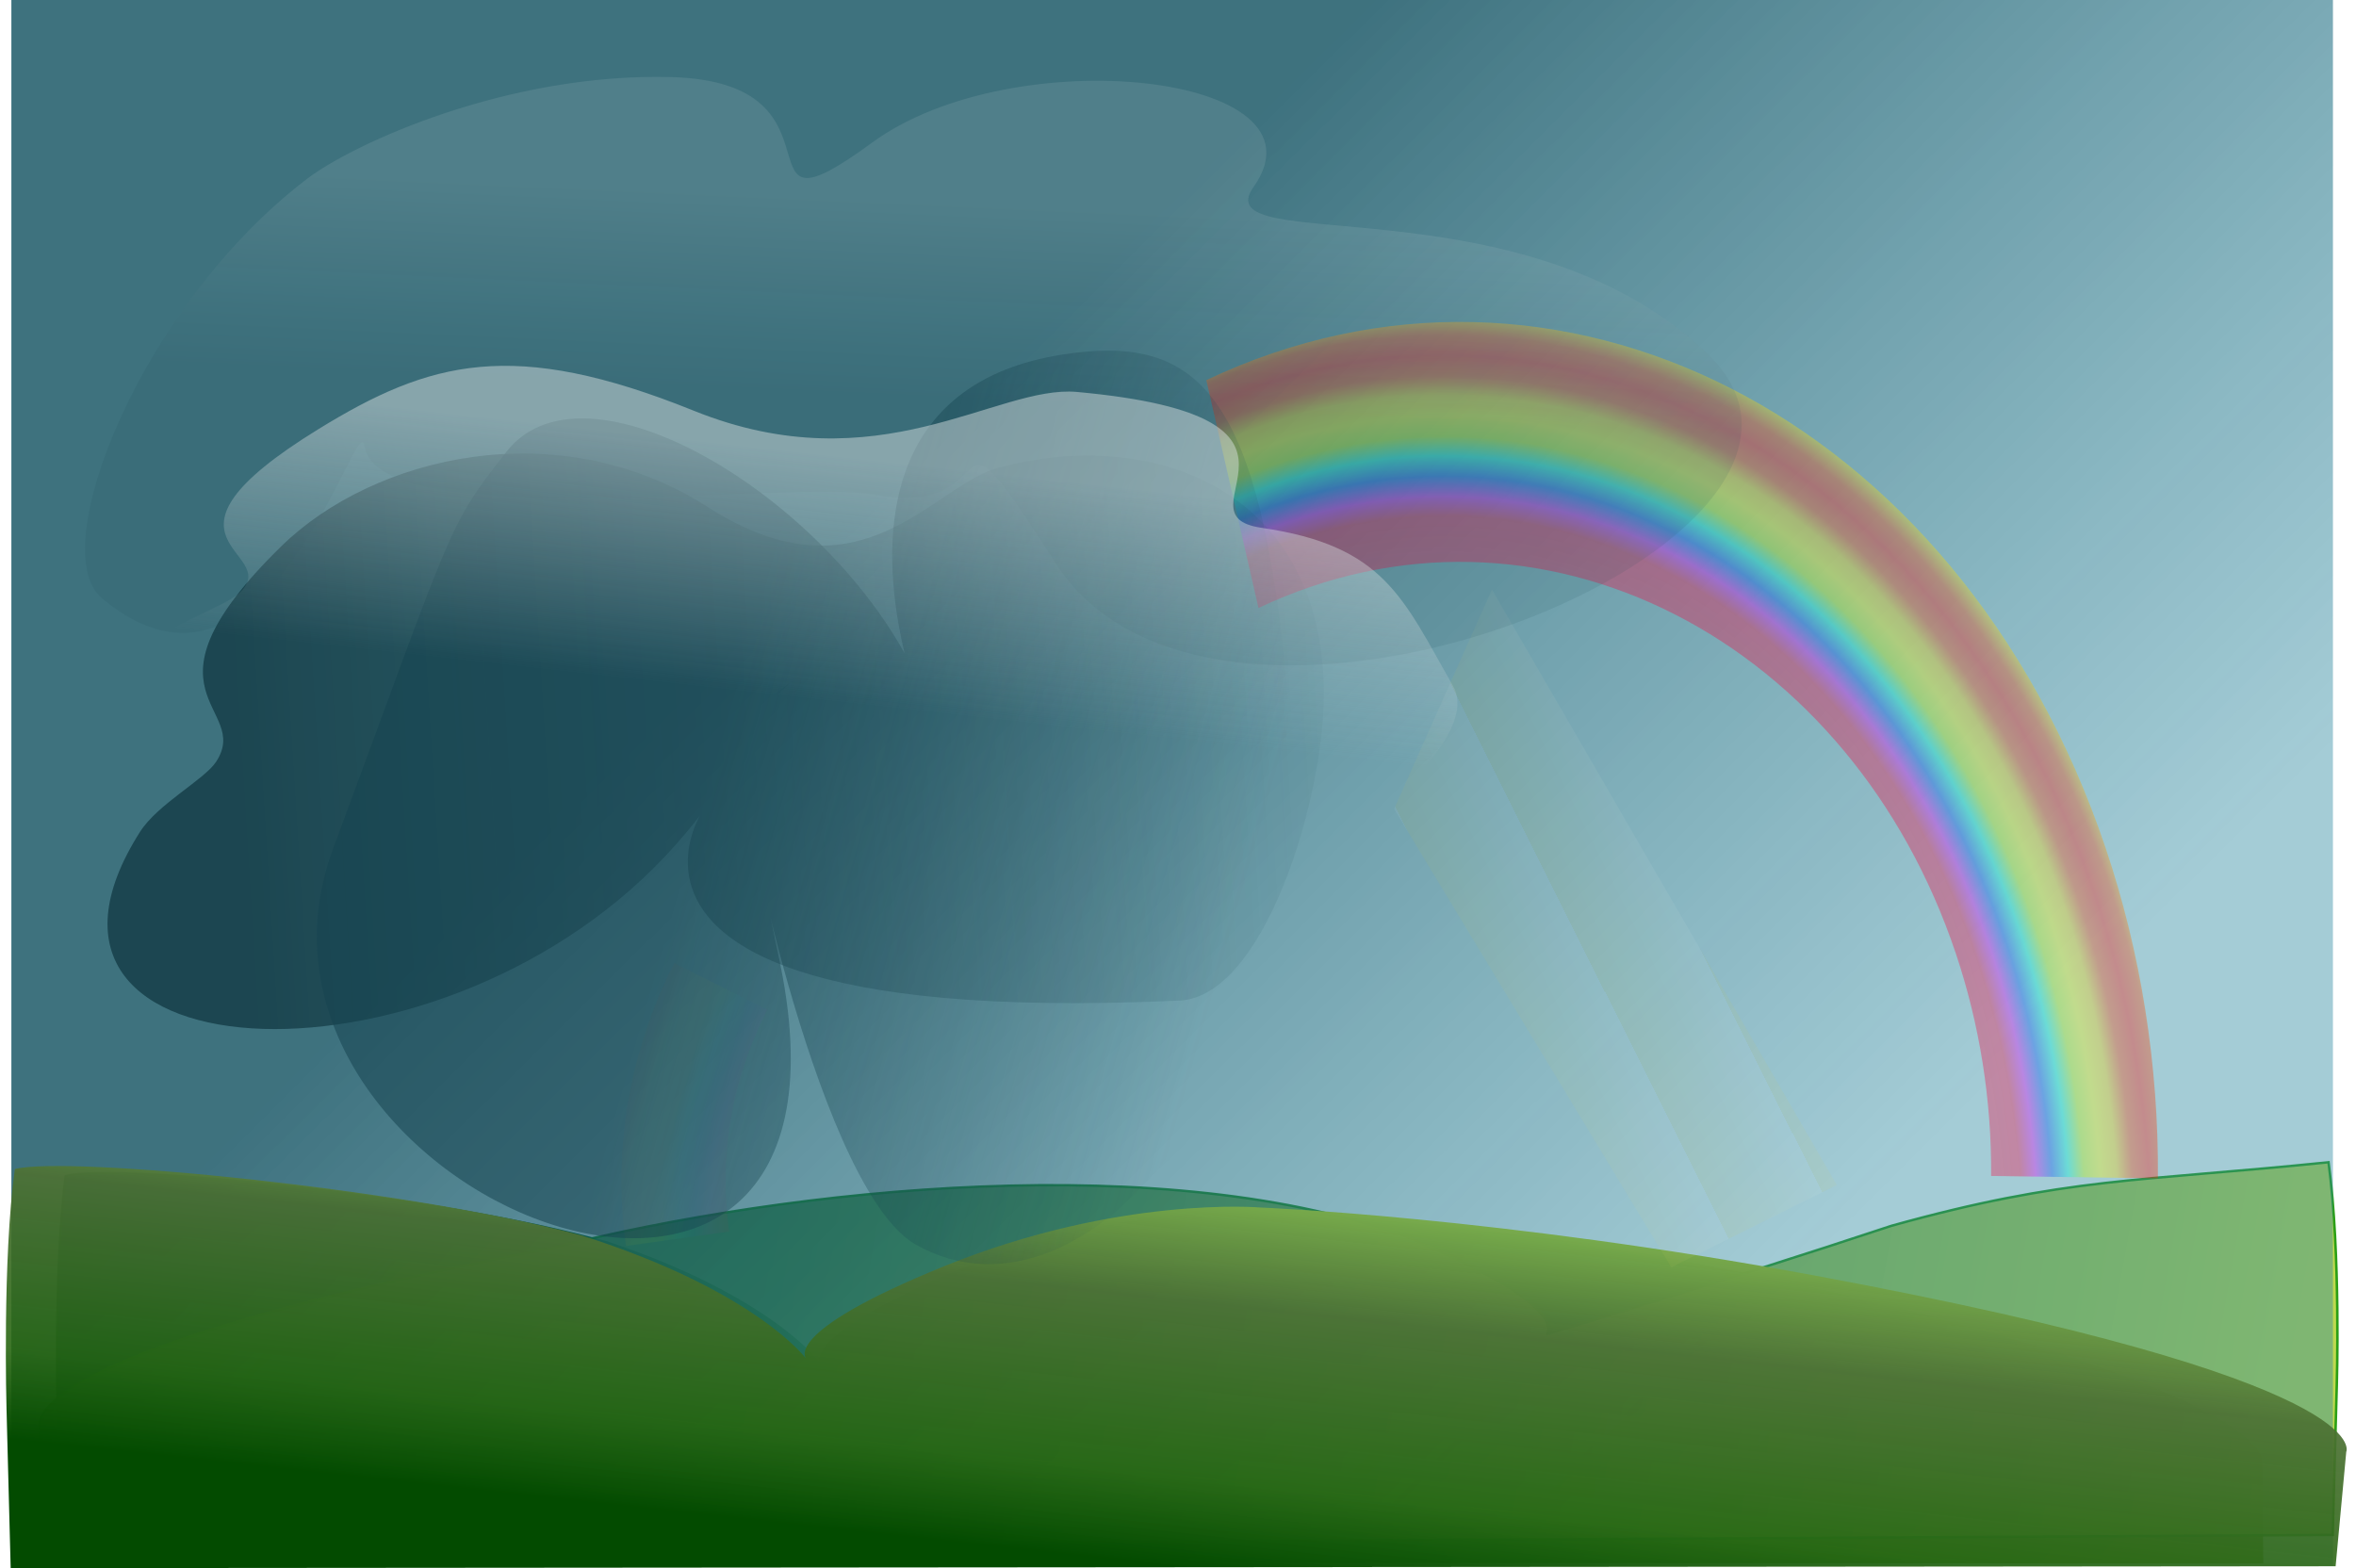 <svg xmlns="http://www.w3.org/2000/svg" xmlns:xlink="http://www.w3.org/1999/xlink" viewBox="0 0 827.77 551"><defs><linearGradient id="b"><stop offset="0" stop-color="#da0000" stop-opacity="0"/><stop offset=".819" stop-color="#f80040"/><stop offset=".841" stop-color="#e100f8"/><stop offset=".864" stop-color="#0055f9"/><stop offset=".887" stop-color="#00fad6"/><stop offset=".909" stop-color="#bcfb00"/><stop offset=".932" stop-color="#fbfa00"/><stop offset=".955" stop-color="#fdd300"/><stop offset=".977" stop-color="#fe4100"/><stop offset="1" stop-color="#ff1000"/></linearGradient><linearGradient id="g" y2="1014.7" gradientUnits="userSpaceOnUse" x2="1027.6" y1="895.89" x1="336.7"><stop offset="0" stop-color="#3c7f29"/><stop offset="1" stop-color="#b4d435" stop-opacity=".973"/></linearGradient><linearGradient id="d" y2="672.86" gradientUnits="userSpaceOnUse" x2="26.819" gradientTransform="matrix(-.738 0 0 .591 767.21 427.85)" y1="194.55" x1="753.95"><stop offset="0" stop-color="#002b4d"/><stop offset=".251" stop-color="#00681a"/><stop offset=".665" stop-color="#0a8c0f"/><stop offset=".79" stop-color="#4b9604"/><stop offset="1" stop-color="#759512"/></linearGradient><linearGradient id="c" y2="672.86" gradientUnits="userSpaceOnUse" x2="26.819" gradientTransform="matrix(-.738 0 0 .591 767.21 427.85)" y1="194.55" x1="753.95"><stop offset="0" stop-color="#003b24"/><stop offset=".417" stop-color="#0a8c0f"/><stop offset="1" stop-color="#759512"/></linearGradient><linearGradient id="f" y2="672.86" gradientUnits="userSpaceOnUse" x2="26.819" gradientTransform="matrix(-.999 0 0 .809 1054.4 470.05)" y1="510.43" x1="566.28"><stop offset="0" stop-color="#127f00"/><stop offset="1" stop-color="#149500"/></linearGradient><linearGradient id="i" y2="695.45" gradientUnits="userSpaceOnUse" x2="546.87" gradientTransform="matrix(.767 0 0 .44 -28.078 559.67)" y1="400.71" x1="602.94"><stop offset="0" stop-color="#7baf4d"/><stop offset=".3" stop-color="#4d7134" stop-opacity=".924"/><stop offset=".761" stop-color="#26650f" stop-opacity=".892"/><stop offset="1" stop-color="#034b00"/></linearGradient><linearGradient id="u" y2="230.19" gradientUnits="userSpaceOnUse" x2="321.35" y1="148.78" x1="340.1"><stop offset="0" stop-color="#dbe3e2"/><stop offset="1" stop-color="#164450" stop-opacity=".901"/></linearGradient><linearGradient id="q" y2="368.33" gradientUnits="userSpaceOnUse" x2="606.1" y1="400.53" x1="88.299"><stop offset="0" stop-color="#00222b"/><stop offset="1" stop-color="#164450" stop-opacity=".094"/></linearGradient><linearGradient id="k" y2="447.73" spreadMethod="repeat" gradientUnits="userSpaceOnUse" x2="568.32" y1="470.57" x1="450.44"><stop offset="0" stop-color="#e2c200" stop-opacity=".911"/><stop offset="1" stop-color="#fffffd" stop-opacity=".894"/></linearGradient><linearGradient id="s" y2="345.97" xlink:href="#a" gradientUnits="userSpaceOnUse" x2="553.56" y1="236.12" x1="338.69"/><linearGradient id="h" y2="605.92" gradientUnits="userSpaceOnUse" y1="217.6" gradientTransform="matrix(.773 0 0 .73 -27.381 312.8)" x2="819.87" x1="411.01"><stop offset="0" stop-color="#045"/><stop offset="1" stop-color="#2c89a0" stop-opacity=".57"/></linearGradient><linearGradient id="a"><stop offset="0" stop-color="#164450"/><stop offset="1" stop-color="#164450" stop-opacity="0"/></linearGradient><linearGradient id="v" y2="398.2" gradientUnits="userSpaceOnUse" x2="338.24" y1="247.11" x1="364.93"><stop offset="0" stop-color="#dbe2e3" stop-opacity=".755"/><stop offset="1" stop-color="#dbe2e3" stop-opacity="0"/></linearGradient><filter id="r" height="1.386" width="1.201" color-interpolation-filters="sRGB" y="-.193" x="-.101"><feGaussianBlur stdDeviation="19.547"/></filter><filter id="n" height="1.163" width="1.877" color-interpolation-filters="sRGB" y="-.082" x="-.438"><feGaussianBlur stdDeviation="3.545"/></filter><filter id="o" height="1.177" width="1.95" color-interpolation-filters="sRGB" y="-.089" x="-.475"><feGaussianBlur stdDeviation="3.84"/></filter><filter id="l" color-interpolation-filters="sRGB"><feGaussianBlur stdDeviation="6.755"/></filter><filter id="p" height="1.224" width="1.111" color-interpolation-filters="sRGB" y="-.112" x="-.055"><feGaussianBlur stdDeviation="13.461"/></filter><filter id="j" height="1.452" width="1.26" color-interpolation-filters="sRGB" y="-.226" x="-.13"><feGaussianBlur stdDeviation="28.274"/></filter><filter id="e" color-interpolation-filters="sRGB"><feGaussianBlur stdDeviation="3.109"/></filter><filter id="t" height="1.217" width="1.125" color-interpolation-filters="sRGB" y="-.109" x="-.062"><feGaussianBlur stdDeviation="13.195"/></filter><radialGradient id="m" xlink:href="#b" spreadMethod="reflect" gradientUnits="userSpaceOnUse" cy="704.21" cx="648.82" gradientTransform="matrix(1.065 -.012 .01 .926 -39.636 -81.163)" r="273.88"/></defs><path d="M761.33 826.47s-.883-24.993-167.43-61.939C488.26 741.096 408 740.625 408 740.625s-47.523-4.347-106.23 20.646c-55.588 23.666-46.125 32.599-46.125 32.599s-16.773-23.906-75.478-43.466c-59.52-16.63-172.75-27.98-190.1-23.3-4.193 31.513-2.795 84.153-2.795 84.153l1.397 51.073 773.07.436z" stroke="url(#c)" stroke-width=".851" fill="url(#d)" transform="translate(33.026 -313.83)"/><path d="M.018 1002s-22.71-35.264 234.67-87.395c110.78-29.282 284.72-48.304 395.53-4.6 75.264 33.392 62.452 45.997 62.452 45.997s79.055-24.602 158.54-52.2c80.578-23.473 113.69-21.229 201.03-30.594 5.677 44.464 3.784 107.33 3.784 107.33l-1.892 72.062-1056 6.133z" transform="matrix(.764 0 0 .73 14.215 -229.057)" opacity=".946" filter="url(#e)" stroke="url(#f)" stroke-width="1.159" fill="url(#g)"/><path opacity=".758" fill="url(#h)" d="M-29.029 313.83h815.67v550.21h-815.67z" transform="translate(33.026 -313.83)"/><path d="M791.32 823.97s12.366-24.993-186.72-61.939c-111.26-20.64-194.7-23.9-194.7-23.9s-49.773-4.347-111.26 20.646c-58.22 23.666-48.309 32.599-48.309 32.599s-17.567-23.906-79.051-43.466c-62.33-16.636-180.93-27.986-199.09-23.301-4.392 31.513-2.928 84.153-2.928 84.153l1.464 56.07 816.86-.65z" fill="url(#i)" transform="translate(33.026 -313.83)"/><g><path d="M433.54 396.51l204.99-66.302 107.61 304.48-217.05-1.413z" transform="matrix(.266 -.138 .304 .736 253.956 52.232)" opacity=".247" filter="url(#j)" fill="url(#k)"/><path d="M572.7 349.11c129.49-42.647 276.37 9.377 328.07 116.2 12.15 25.105 18.259 51.92 17.986 78.951" transform="matrix(.855 0 0 1.23 -56.661 -255.802)" opacity=".583" filter="url(#l)" stroke="url(#m)" stroke-width="68.545" fill="none"/><path d="M899.35 462.44c16.599 32.869 22.706 68.701 17.735 104.07" transform="matrix(-.855 0 0 .852 1068.326 -52.919)" opacity=".268" filter="url(#n)" stroke="url(#m)" stroke-width="42.841" fill="none"/><path d="M899.35 462.44c16.599 32.869 22.706 68.701 17.735 104.07" transform="matrix(-.855 0 0 .852 1022.186 -47.39)" opacity=".2" filter="url(#o)" stroke="url(#m)" stroke-width="42.841" fill="none"/></g><g><path d="M606.1 339.71c0 51.48-28.907 145.62-69.208 147.47-365.18 16.81-180.75-144.42-241.74-75.14-109.23 124.07-333.8 114.66-257.27-6.04 8.57-13.51 30.965-25.17 36.575-33.81 17.478-26.92-42.069-31.86 31.385-103.81 44.155-43.252 132.84-64.885 204.79-18.634 73.662 47.352 107.54-10.425 139.13-18.978 75.853-20.543 156.35 11.824 156.35 108.95z" transform="matrix(.732 0 0 .73 21.454 -4.06)" opacity=".74" filter="url(#p)" fill="url(#q)"/><path d="M587.16 257.27c20.32 106.29-93.33 181.97-176.83 155.87-51.34-16.05-90.01-142.87-64.97-74.22 48.13 131.93-276.3 60.74-214.8-31.17 58.2-86.978 54.463-85.475 83.359-105.79 39.888-28.045 165.12 15.98 200.21 64.458 40.638 56.147-95.411-76.125 66.339-90.214 62.691-5.46 92.808 8.426 106.7 81.067z" transform="matrix(.732 0 0 1.32 21.454 -107.982)" opacity=".74" filter="url(#r)" fill="url(#s)"/><path d="M133.44 219.39c0 39.201 154.55 41.617 184.41 53.583 49.925 20.008 28.87-47.491 63.071 41.323 45.747 118.8 312.29 43.692 250.8-48.214-58.2-86.97-179.8-72.93-157.23-100.11 35.88-43.19-79.89-78.719-137.7-43.5-59.2 36.06-1.54-26.72-70.13-40.968-59.55-12.371-120.27 7.801-139.4 19.998-68.232 43.48-117.23 141.61-98.85 165.91 53.821 71.18 105.03-66.81 105.03-48.02z" transform="matrix(.935 -.141 .122 .804 -23.46 -.85)" opacity=".336" filter="url(#t)" fill="url(#u)"/><path d="M587.16 257.27c20.32 106.29-93.33 181.97-176.83 155.87-51.34-16.05-84.51-159.16-59.47-90.52 48.13 131.93-281.8 77.04-220.3-14.87 58.2-86.978 54.463-85.475 83.359-105.79 39.888-28.045 165.12 15.98 200.21 64.458 40.638 56.147-95.411-76.125 66.339-90.214 62.691-5.46 92.808 8.426 106.7 81.067z" transform="matrix(.713 0 0 1.32 -27.585 -83.102)" opacity=".498" filter="url(#r)" fill="url(#s)"/><path d="M561.03 384.19c16.006 44.747-85.007 155.77-102.52 98.025-32.661-107.68-38.314-4.025-68.924-3.094-211.3 6.424-41.582-154.82-96.001-93.007-109.22 124.07-328.44 93.229-251.91-27.464 8.569-13.513 30.963-25.175 36.574-33.817 17.477-26.92-42.07-31.857 31.385-103.81 44.155-43.252 77.312-57.821 149.26-11.57 73.662 47.352 120.55-16.557 152.45-11.914 109.94 16.002 37.326 77.847 73.447 86.179 48.945 11.29 56.251 44.589 76.24 100.47z" transform="matrix(.883 0 0 .554 15.166 28.286)" opacity=".79" filter="url(#p)" fill="url(#v)"/></g></svg>